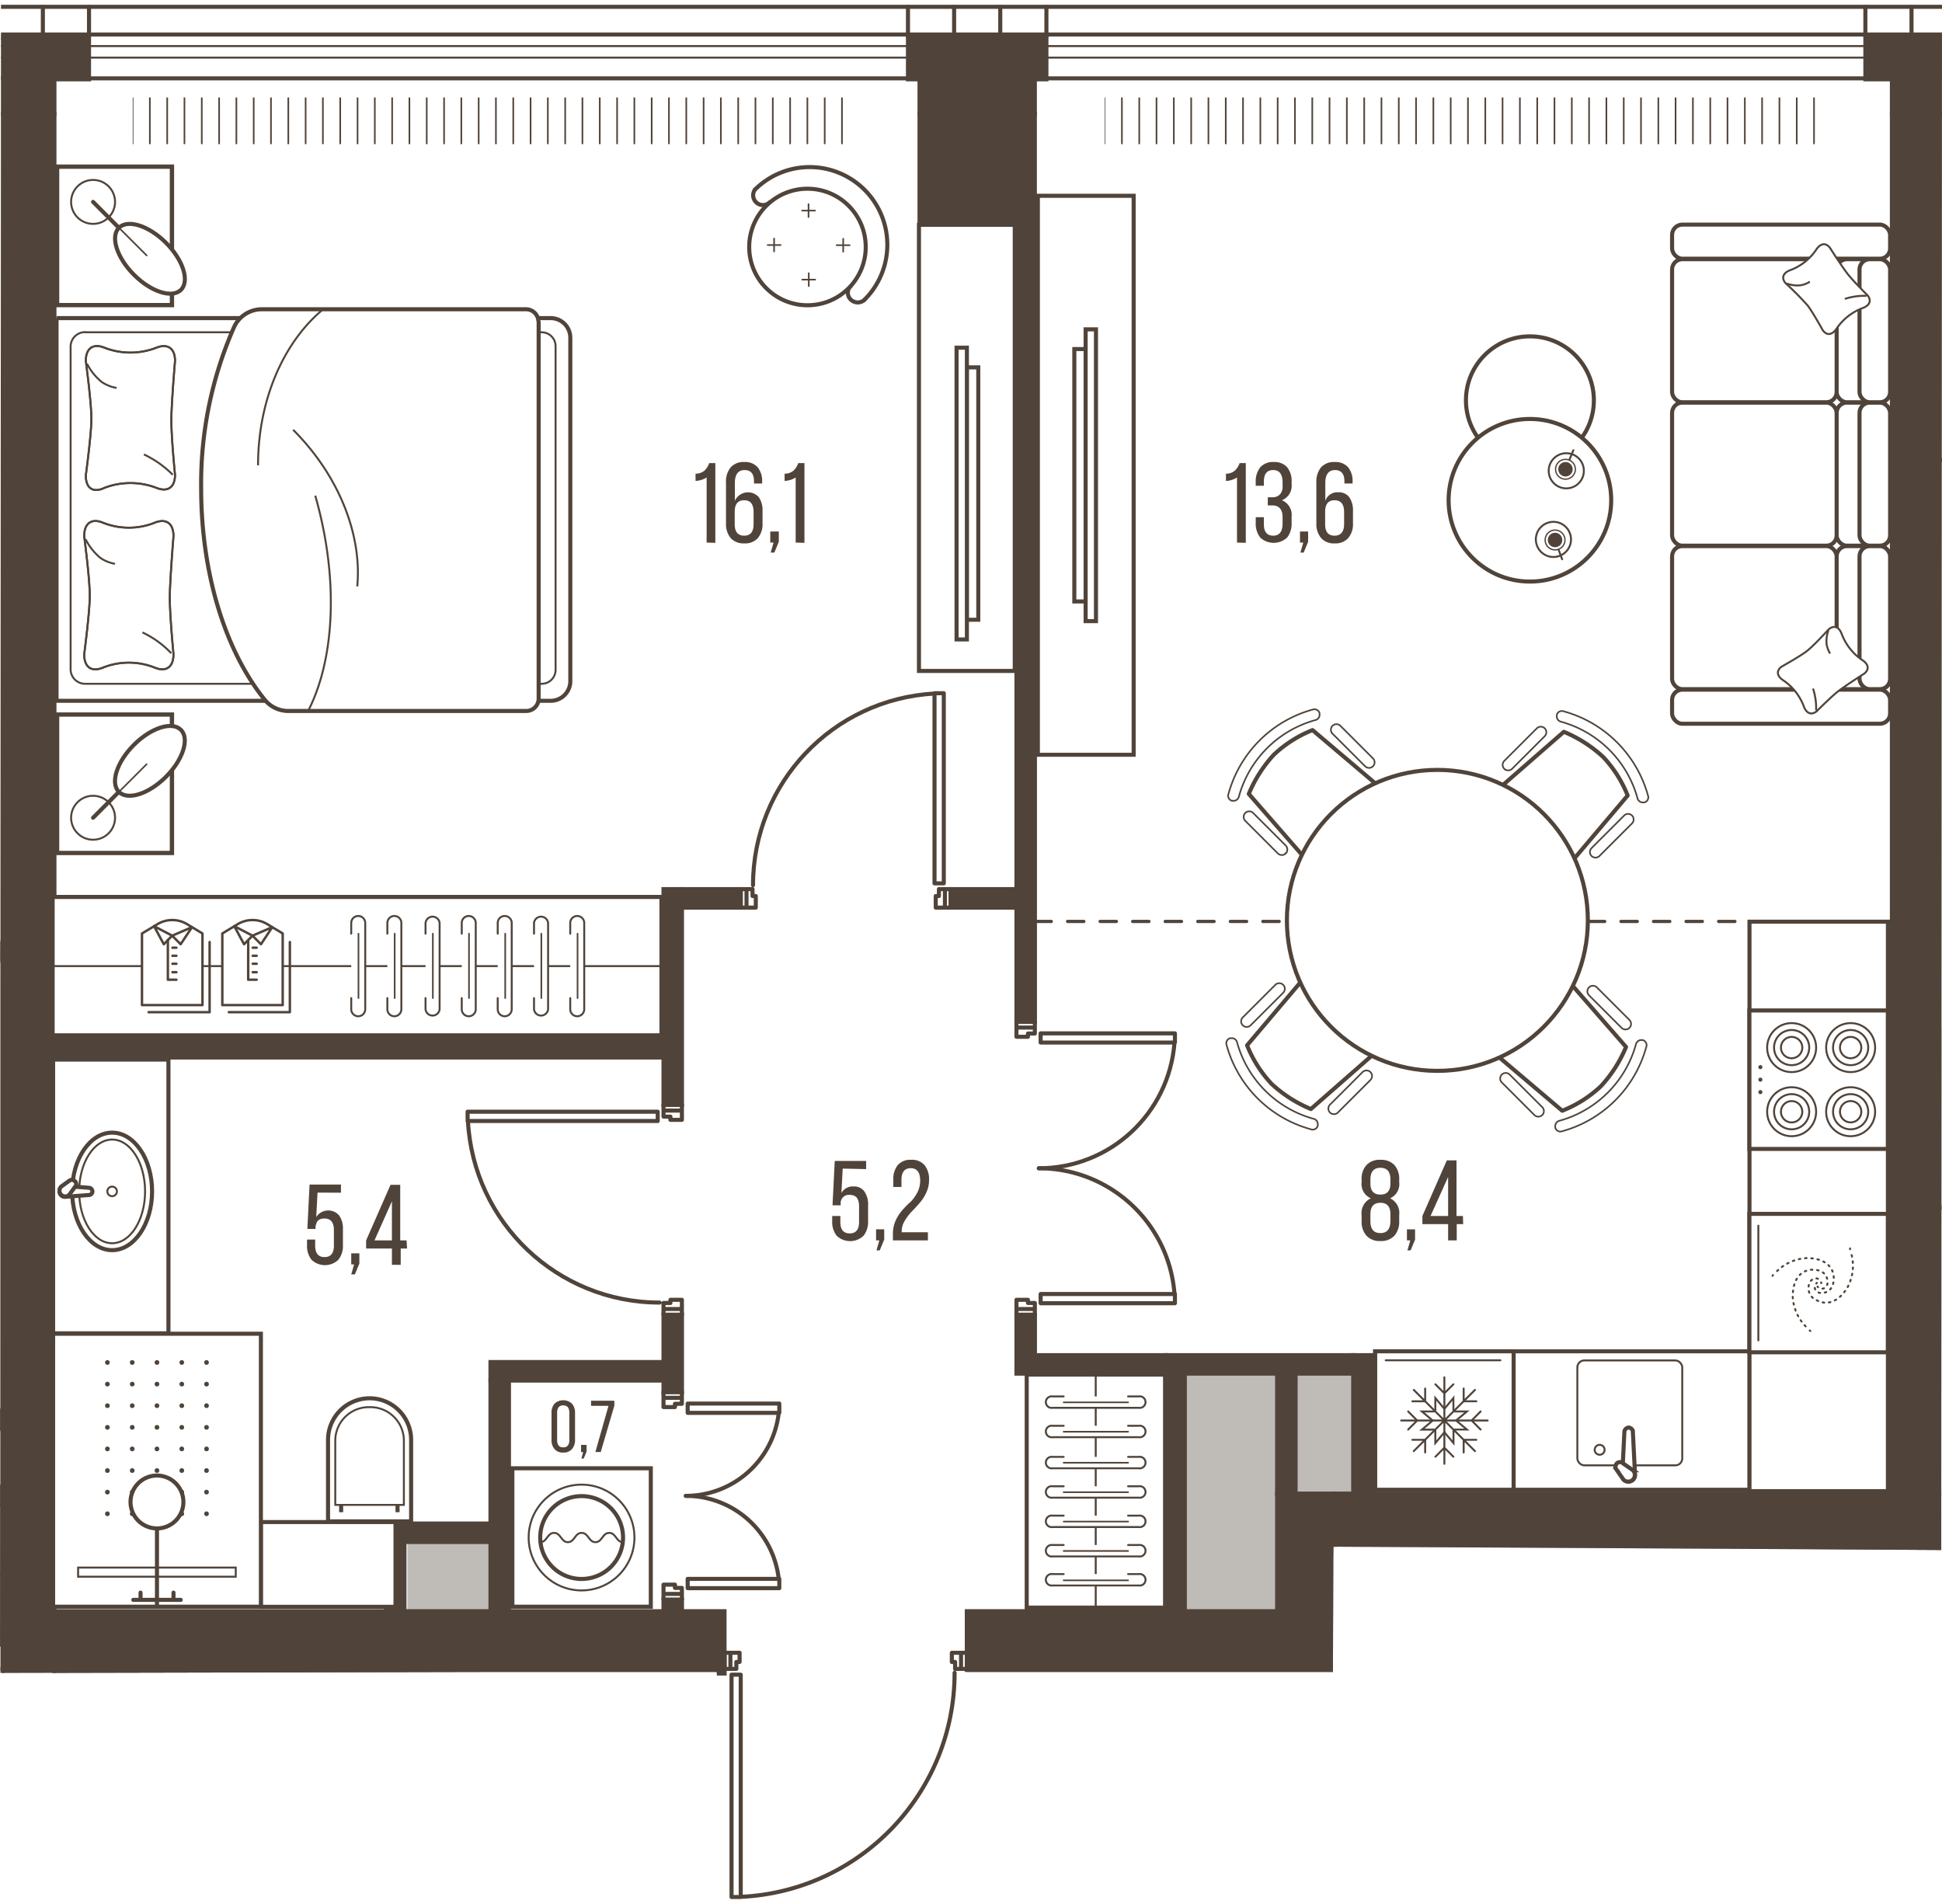 <svg version="1.1" xmlns="http://www.w3.org/2000/svg" xmlns:xlink="http://www.w3.org/1999/xlink" viewBox="236.622 0 238.623 233.964"><path d="M400.408 205.433H354.62l-.827 16.855-16.804 9.82-11.566 1.856-.726-28.531H296.47l-59.848.128.124-205.548c78.948.094 157.896.09 236.845-.01L475.245 0l-.092 190.447-74.708-.404-.037 15.39Z" fill="none" stroke-width="0"></path><path d="m395.006 205.565-155.144-.57.133-203.242h235.817l-1.79 184.984-78.84-.24-.176 19.068Z" fill="none" stroke-width="0"></path><clipPath id="a"><path d="M400.408 205.433H354.62l-.827 16.855-16.804 9.82-11.566 1.856-.726-28.531H296.47l-59.848.128.124-205.548c78.948.094 157.896.09 236.845-.01L475.245 0l-.092 190.447-74.708-.404-.037 15.39Z" fill="none" stroke-width="0"></path></clipPath><g clip-path="url(#a)"><defs><clipPath></clipPath><clipPath></clipPath><clipPath></clipPath><clipPath></clipPath><clipPath></clipPath><clipPath></clipPath><clipPath></clipPath><clipPath></clipPath><clipPath></clipPath><clipPath></clipPath><clipPath></clipPath><clipPath></clipPath><clipPath></clipPath><clipPath></clipPath><clipPath></clipPath><clipPath></clipPath><clipPath></clipPath><clipPath></clipPath><clipPath></clipPath><clipPath></clipPath><clipPath id="c"><path fill="none" stroke-width="0" d="M372.369 11.978h87.26v6.08h-87.26z"></path></clipPath><clipPath id="d"><path fill="none" stroke-width="0" d="M252.929 11.978h87.26v6.08h-87.26z"></path></clipPath><clipPath></clipPath><clipPath></clipPath><clipPath></clipPath><clipPath></clipPath><clipPath></clipPath><clipPath></clipPath><clipPath></clipPath><clipPath></clipPath><clipPath></clipPath><clipPath></clipPath><clipPath></clipPath><clipPath></clipPath><clipPath></clipPath><clipPath></clipPath><clipPath id="e"><path fill="none" stroke-width="0" d="M248.799 166.488h14.23v20.44h-14.23z"></path></clipPath><clipPath></clipPath><pattern id="b" x="0" y="0" width="68.03" height="42.52" patternTransform="rotate(-180 -14936.65 -8479.35)" patternUnits="userSpaceOnUse"></pattern></defs><path d="M821.019 821.248V9.698H9.459v811.55h811.56Zm-590.49-568.57h12.37v-46.68h304.88v40.68h4.82v18.42h31.48v319.47h-353.55v-331.89Z" fill="url(#b)" stroke-width="0" data-name="floor parquet"></path><path fill="none" stroke="#51443a" stroke-dasharray="0 0 0 0 0 0 2 2" stroke-linecap="round" stroke-miterlimit="10" stroke-width=".4" d="M469.799 113.218h-105.87"></path><path fill="#fff" stroke-width="0" d="M472.919 9.558h117.64v10.92h-117.64z"></path><path fill="#fff" stroke-width="0" d="M357.259 9.568h117.64v10.92h-117.64z"></path><g fill="none" stroke="#50443a" stroke-miterlimit="10" stroke-width=".2" clip-path="url(#c)"><path d="M459.519 11.978v5.73m-2.12-5.73v5.73m-2.13-5.73v5.73m-2.13-5.73v5.73m-2.12-5.73v5.73m-2.13-5.73v5.73m-2.12-5.73v5.73m-2.13-5.73v5.73m-2.13-5.73v5.73m-2.12-5.73v5.73m-2.13-5.73v5.73m-2.12-5.73v5.73m-2.13-5.73v5.73m-2.13-5.73v5.73m-2.12-5.73v5.73m-2.13-5.73v5.73m-2.12-5.73v5.73m-2.13-5.73v5.73m-2.13-5.73v5.73m-2.12-5.73v5.73m-2.13-5.73v5.73m-2.12-5.73v5.73m-2.13-5.73v5.73m-2.13-5.73v5.73m-2.12-5.73v5.73m-2.13-5.73v5.73m-2.12-5.73v5.73m-2.13-5.73v5.73m-2.13-5.73v5.73m-2.12-5.73v5.73m-2.13-5.73v5.73m-2.12-5.73v5.73m-2.13-5.73v5.73m-2.13-5.73v5.73m-2.12-5.73v5.73m-2.13-5.73v5.73m-2.12-5.73v5.73m-2.13-5.73v5.73m-2.13-5.73v5.73m-2.12-5.73v5.73m-2.13-5.73v5.73m-2.13-5.73v5.73"></path></g><path fill="#fff" stroke-width="0" d="M237.819 9.558h117.64v10.92h-117.64z"></path><g fill="none" stroke="#50443a" stroke-miterlimit="10" stroke-width=".2" clip-path="url(#d)"><path d="M340.079 11.978v5.73m-2.12-5.73v5.73m-2.13-5.73v5.73m-2.12-5.73v5.73m-2.13-5.73v5.73m-2.13-5.73v5.73m-2.12-5.73v5.73m-2.13-5.73v5.73m-2.12-5.73v5.73m-2.13-5.73v5.73m-2.13-5.73v5.73m-2.12-5.73v5.73m-2.13-5.73v5.73m-2.12-5.73v5.73m-2.13-5.73v5.73m-2.13-5.73v5.73m-2.12-5.73v5.73m-2.13-5.73v5.73m-2.12-5.73v5.73m-2.13-5.73v5.73m-2.13-5.73v5.73m-2.12-5.73v5.73m-2.13-5.73v5.73m-2.12-5.73v5.73m-2.13-5.73v5.73m-2.13-5.73v5.73m-2.12-5.73v5.73m-2.13-5.73v5.73m-2.12-5.73v5.73m-2.13-5.73v5.73m-2.13-5.73v5.73m-2.12-5.73v5.73m-2.13-5.73v5.73m-2.13-5.73v5.73m-2.12-5.73v5.73m-2.13-5.73v5.73m-2.12-5.73v5.73m-2.13-5.73v5.73m-2.13-5.73v5.73m-2.12-5.73v5.73m-2.13-5.73v5.73m-2.12-5.73v5.73"></path></g><path fill="#fff" stroke-width="0" d="M123.589 9.558h117.64v10.92h-117.64z"></path><g fill="#bfbbb7" stroke-width="0"><path d="M398.429 185.638h155.28v17.52h-155.28zm75.83-59.3h13.69v44.85h-13.69z"></path><path d="M381.039 167.868h23v30.77h-23zm-94.36 20.83h11.34v12.26h-11.34zm-62.86-72.16h13.47v66.74h-13.47z"></path></g><path fill="none" stroke="#50443a" stroke-linecap="round" stroke-linejoin="round" stroke-width=".5" d="M327.639 206.048v27.04m-1.13-27.04v-.28m1.13 27.32h-1.13m0-27.32h1.13m0 0v.28m-1.13 27.04v-27.04m0-.28v27.32m0 0h1.13m0 0v-27.32m0 0h-1.13m-.14-2.69v1.98m0 0h.73m0 0v-.85m0 0h.4m0 0v-1.13m0 0h-1.13m0 1.98v-1.98m0 0h-.71m0 0v1.98m0 0h.71m28.34-1.98h-1.13m0 0v1.13m0 0h.4m0 0v.85m0 0h.73m0 0v-1.98m0 1.98h.71m0 0v-1.98m0 0h-.71m0 0v1.98m-112.82 6.52v1.13m0 0h1.14m0 0v-.39m0 0h.85m0 0v-.74m0 0h-1.99m1.99 0v-.71m0 0h-1.99m0 0v.71m0 0h1.99m107.57-103.32v-23.08m1.14 23.08v.28m-1.14-23.36h1.14m0 23.36h-1.14m0 0v-.28m1.14-23.08v23.08m0 .28v-23.36m0 0h-1.14m0 0v23.36m0 0h1.14m.14 2.98v-2.27m0 0h-.74m0 0v.85m0 0h-.39m0 0v1.42m0 0h1.13m0-2.27v2.27m0 0h.71m0 0v-2.27m0 0h-.71m-24.38 2.27h1.14m0 0v-1.42m0 0h-.4m0 0v-.85m0 0h-.74m0 0v2.27m0-2.27h-.71m0 0v2.27m0 0h.71m0 0v-2.27m-11.2 28.49h-23.07m23.07-1.14h.29m-23.36 1.14v-1.14m23.36 0v1.14m0 0h-.29m-23.07-1.14h23.07m.29 0h-23.36m0 0v1.14m0 0h23.36m0 0v-1.14m2.97-.14h-2.26m0 0v.74m0 0h.85m0 0v.4m0 0h1.41m0 0v-1.14m-2.26 0h2.26m0 0v-.71m0 0h-2.26m0 0v.71m2.26 24.38v-1.13m0 0h-1.41m0 0v.39m0 0h-.85m0 0v.74m0 0h2.26m-2.26 0v.71m0 0h2.26m0 0v-.71m0 0h-2.26m46.63-32.74h16.21m-16.21-1.13h-.29m16.5 1.13v-1.13m-16.5 0v1.13m0 0h.29m16.21-1.13h-16.21m-.29 0v1.13m0 0h16.5m0 0v-1.13m0 0h-16.5m.29 32.03h16.21m-16.21 1.13h-.29m16.5-1.13v1.13m-16.5 0v-1.13m0 0h.29m16.21 1.13h-16.21m-.29 0h16.5m0 0v-1.13m0 0h-16.5m0 0v1.13m-2.97.71h2.26m0 0v-.74m0 0h-.85m0 0v-.39m0 0h-1.41m0 0v1.13m2.26 0h-2.26m0 0v.71m0 0h2.26m0 0v-.71m-2.26-34.58v1.13m0 0h1.41m0 0v-.4m0 0h.85m0 0v-.73m0 0h-2.26m2.26 0v-.71m0 0h-2.26m0 0v.71m0 0h2.26m-42.37 47.34h10.97m-10.97-1.14h-.29m11.26 1.14v-1.14m-11.26 0v1.14m0 0h.29m10.97-1.14h-10.97m-.29 0v1.14m0 0h11.26m0 0v-1.14m0 0h-11.26m.29 21.54h10.97m-10.97 1.14h-.29m11.26-1.14v1.14m-11.26 0v-1.14m0 0h.29m10.97 1.14h-10.97m-.29 0h11.26m0 0v-1.14m0 0h-11.26m0 0v1.14m-2.97.71h2.26m0 0v-.74m0 0h-.85m0 0v-.4m0 0h-1.41m0 0v1.14m2.26 0h-2.26m0 0v.71m0 0h2.26m0 0v-.71m-2.26-24.1v1.14m0 0h1.41m0 0v-.4m0 0h.85m0 0v-.74m0 0h-2.26m2.26 0v-.71m0 0h-2.26m0 0v.71m0 0h2.26m7.23 61.32c14.707-.683 26.28-12.806 26.28-27.53m-82.03 33.11c-.71-14.689-12.824-26.235-27.53-26.24m107.1-127.19c-12.513.675-22.312 11.02-22.31 23.55m-35.03 28.97c.675 12.513 11.019 22.313 23.55 22.31m46.6-16.5c8.743.004 16.01-6.732 16.67-15.45"></path><path d="M380.939 158.998c-.66-8.718-7.927-15.454-16.67-15.45m-43.37 40.25a11.48 11.48 0 0 0 11.41-10.21" fill="none" stroke="#50443a" stroke-linecap="round" stroke-linejoin="round" stroke-width=".5"></path><path d="M332.309 194.008a11.48 11.48 0 0 0-11.41-10.21" fill="none" stroke="#50443a" stroke-linecap="round" stroke-linejoin="round" stroke-width=".5"></path><g fill="none" stroke="#50443a" stroke-linecap="square" stroke-linejoin="round"><path stroke-width=".5" d="M9.739 9.628h811.56v811.56H9.739z"></path><path stroke-width=".25" d="M7.189 7.078h816.66v816.66H7.189z"></path><path stroke-width=".25" d="M5.769 5.658h819.5v819.5H5.769z"></path><path stroke-width=".5" d="M4.349 4.238h822.33v822.33H4.349z"></path><path stroke-width=".5" d="M.949.838h829.13v829.13H.949z"></path></g><path fill="none" stroke="#50443a" stroke-linecap="round" stroke-linejoin="round" stroke-width=".5" d="M348.189.838v3.69m5.67 0V.838m-111.97 0v3.69m5.67 0V.838m218.27 0v3.69m5.67 0V.838m-111.97 0v3.69m5.67 0V.838"></path><path fill="#50443a" fill-rule="evenodd" stroke="#50443a" stroke-miterlimit="10" stroke-width=".5" d="M239.059 4.648h-8.5v5.1h6.37v4.25h2.13v-9.35zm117.64 0h-8.51v5.1h1.42v4.25h7.09v-9.35zm-113.39 5.1h4.25v-5.1h-8.5v9.35h4.25v-4.25zm231.02-5.1h-8.5v5.1h3.26v4.25h5.24v-9.35zm-109.13 0h-8.5v9.35h7.08v-4.25h1.42v-5.1zm110.98 5.1h6.66v-5.1h-8.51v9.35h1.85v-4.25z"></path><path fill="#50443a" stroke="#50443a" stroke-miterlimit="10" stroke-width=".5" d="M349.609 13.998h14.17v13.2h-14.17zm51.02 169.52h154.49v7.09h-154.49zm-163.7 14.45h88.72v7.09h-88.72zm118.49 0h38.13v7.09h-38.13zm113.67-183.97h7.09v42.52h-7.09zm0 134.37h7.09v35.15h-7.09z"></path><path fill="#50443a" stroke="#50443a" stroke-miterlimit="10" stroke-width=".5" d="M393.549 183.518h7.09v21.54h-7.09zm-156.62-36.57h6.38v51.02h-6.38zm0-132.95h6.38v42.52h-6.38zm0 42.52h6.38v90.43h-6.38zm232.16 0h7.09v91.84h-7.09z"></path><path fill="#50443a" stroke="#50443a" stroke-miterlimit="10" stroke-width=".5" d="M400.629 202.228h147.4v2.83h-147.4zm-163.7 2.83h6.38v5.81h-6.38zm-13.6-89.29h13.61v2.27h-13.61zm2.27 66.9h11.34v2.27h-11.34zm0-9.36h11.34v2.27h-11.34zm71.29 16.16h2.27v8.5h-2.27zm-12.84-2.27h2.27v10.77h-2.27z"></path><path fill="#50443a" stroke="#50443a" stroke-miterlimit="10" stroke-width=".5" d="M286.319 187.198h12.84v2.27h-12.84zm93.62-20.69h22.96v2.27h-22.96z"></path><path fill="#50443a" stroke="#50443a" stroke-miterlimit="10" stroke-width=".5" d="M393.549 168.778h2.27v14.74h-2.27zm-13.61 0h2.27v29.2h-2.27zm22.96-2.27h2.27v17.01h-2.27zm-160.3-38.84h75.54v2.27h-75.54zm75.55-18.42h2.27v26.5h-2.27zm0 52.3h2.27v9.5h-2.27zm0 35.01h2.27v1.42h-2.27zm-21.26-29.2h21.26v2.27h-21.26z"></path><path fill="#50443a" stroke="#50443a" stroke-miterlimit="10" stroke-width=".5" d="M320.409 109.248h7.23v2.27h-7.23zm33.03 0h8.08v2.27h-8.08zm8.08-82.04h2.27v98.34h-2.27zm0 134.34h2.27v7.23h-2.27z"></path><path fill="#50443a" stroke="#50443a" stroke-miterlimit="10" stroke-width=".5" d="M363.779 166.508h16.16v2.27h-16.16zm-66.89 3.12h2.27v17.57h-2.27zm-53.58 35.43h82.35v.57h-82.35zm112.11 0h192.61v.57h-192.61zm-112.11.57h.57v5.24h-.57z"></path><path fill="#fff" stroke="#50443a" stroke-miterlimit="10" stroke-width=".5" d="M299.579 180.408h17.01v17.01h-17.01z"></path><circle cx="308.079" cy="188.918" r="6.5" fill="none" stroke="#50443a" stroke-linecap="round" stroke-miterlimit="10" stroke-width=".24"></circle><path d="M308.089 183.828a5.09 5.09 0 1 1-5.09 5.09h0a5.09 5.09 0 0 1 5.09-5.09Z" fill="none" stroke="#50443a" stroke-linecap="round" stroke-miterlimit="10" stroke-width=".5"></path><path d="M313.169 189.488c-.84 0-.84-1.14-1.69-1.14s-.85 1.14-1.69 1.14-.85-1.14-1.7-1.14-.85 1.14-1.69 1.14-.85-1.14-1.7-1.14-.85 1.14-1.7 1.14" fill="none" stroke="#50443a" stroke-linecap="round" stroke-miterlimit="10" stroke-width=".24"></path><path fill="#fff" stroke="#50443a" stroke-miterlimit="10" stroke-width=".5" d="M243.149 130.188h14.17v33.64h-14.17zm25.52 56.83h16.55v10.41h-16.55z"></path><ellipse cx="250.399" cy="146.388" rx="4.91" ry="7.22" fill="#fff" stroke="#50443a" stroke-miterlimit="10" stroke-width=".5"></ellipse><ellipse cx="250.399" cy="146.388" rx="4.05" ry="6.37" fill="none" stroke="#50443a" stroke-miterlimit="10" stroke-width=".24"></ellipse><circle cx="250.399" cy="146.388" r=".59" fill="none" stroke="#50443a" stroke-miterlimit="10" stroke-width=".24"></circle><path d="m247.599 146.828-3 .23a.67.67 0 0 1 0-1.34l3 .23a.46.46 0 0 1 .38.44.44.44 0 0 1-.38.44Z" fill="#fff" fill-rule="evenodd" stroke="#50443a" stroke-miterlimit="10" stroke-width=".5"></path><path d="m245.859 145.798-.72 1a.7.7 0 0 1-1 0 .71.71 0 0 1 0-1l1-.72a.48.48 0 0 1 .61 0 .46.46 0 0 1 .11.72Z" fill="#fff" fill-rule="evenodd" stroke="#50443a" stroke-miterlimit="10" stroke-width=".5"></path><path fill="#fff" stroke="#50443a" stroke-miterlimit="10" stroke-width=".5" d="M243.149 163.878h25.53v33.54h-25.53z"></path><g fill="#50443a" stroke-width="0" clip-path="url(#e)"><circle cx="261.999" cy="167.408" r=".29"></circle><circle cx="258.959" cy="167.408" r=".29"></circle><circle cx="255.909" cy="167.408" r=".29"></circle><circle cx="252.869" cy="167.408" r=".29"></circle><circle cx="249.819" cy="167.408" r=".29"></circle><circle cx="261.999" cy="170.068" r=".29"></circle><circle cx="258.959" cy="170.068" r=".29"></circle><circle cx="255.909" cy="170.068" r=".29"></circle><circle cx="252.869" cy="170.068" r=".29"></circle><circle cx="249.819" cy="170.068" r=".29"></circle><circle cx="261.999" cy="172.718" r=".29"></circle><circle cx="258.959" cy="172.718" r=".29"></circle><circle cx="255.909" cy="172.718" r=".29"></circle><circle cx="252.869" cy="172.718" r=".29"></circle><circle cx="249.819" cy="172.718" r=".29"></circle><circle cx="261.999" cy="175.378" r=".29"></circle><circle cx="258.959" cy="175.378" r=".29"></circle><circle cx="255.909" cy="175.378" r=".29"></circle><circle cx="252.869" cy="175.378" r=".29"></circle><circle cx="249.819" cy="175.378" r=".29"></circle><circle cx="261.999" cy="178.028" r=".29"></circle><circle cx="258.959" cy="178.028" r=".29"></circle><circle cx="255.909" cy="178.028" r=".29"></circle><circle cx="252.869" cy="178.028" r=".29"></circle><circle cx="249.819" cy="178.028" r=".29"></circle><circle cx="261.999" cy="180.688" r=".29"></circle><circle cx="258.959" cy="180.688" r=".29"></circle><circle cx="255.909" cy="180.688" r=".29"></circle><circle cx="252.869" cy="180.688" r=".29"></circle><circle cx="249.819" cy="180.688" r=".29"></circle><circle cx="261.999" cy="183.338" r=".29"></circle><circle cx="258.959" cy="183.338" r=".29"></circle><circle cx="255.909" cy="183.338" r=".29"></circle><circle cx="252.869" cy="183.338" r=".29"></circle><circle cx="249.819" cy="183.338" r=".29"></circle><circle cx="261.999" cy="185.998" r=".29"></circle><circle cx="258.959" cy="185.998" r=".29"></circle><circle cx="255.909" cy="185.998" r=".29"></circle><circle cx="252.869" cy="185.998" r=".29"></circle><circle cx="249.819" cy="185.998" r=".29"></circle></g><path fill="#fff" stroke="#50443a" stroke-miterlimit="10" stroke-width=".24" d="M246.219 192.608h19.37v1.12h-19.37z"></path><path fill="none" stroke="#50443a" stroke-miterlimit="10" stroke-width=".5" d="M255.909 197.428v-9.62"></path><path fill="none" stroke="#50443a" stroke-linecap="round" stroke-miterlimit="10" stroke-width=".5" d="M258.829 196.578h-5.83m4.94 0v-.89m-4.05.89v-.89"></path><circle cx="255.909" cy="184.548" r="3.25" transform="rotate(-71.565 255.909 184.548)" fill="#fff" stroke="#50443a" stroke-miterlimit="10" stroke-width=".5"></circle><path d="M276.929 186.928v-10a5.11 5.11 0 1 1 10.21 0v10h-10.21Z" fill="#fff" stroke-width="0"></path><path d="M282.039 172.058a4.86 4.86 0 0 1 4.85 4.86v9.76h-9.71v-9.76a4.87 4.87 0 0 1 4.86-4.86m0-.5a5.36 5.36 0 0 0-5.36 5.36v10.26h10.71v-10.26a5.36 5.36 0 0 0-5.35-5.36Z" fill="#50443a" stroke-width="0"></path><path d="M282.039 173.018a4 4 0 0 1 4.09 3.909v7.861h-8.19v-7.85a4 4 0 0 1 4.1-3.92m0-.24a4.25 4.25 0 0 0-4.34 4.158v8.092h8.67v-8.09a4.25 4.25 0 0 0-4.33-4.16Z" fill="#50443a" stroke-width="0"></path><path fill="none" stroke="#50443a" stroke-miterlimit="10" stroke-width=".5" d="M285.469 184.788v1.02m-6.93-1.02v1.02"></path><path fill="#fff" stroke="#50443a" stroke-miterlimit="10" stroke-width=".5" d="M451.589 113.248h17.01v69.97h-17.01zm-45.99 52.79h45.98v17.01h-45.98z"></path><path fill="#fff" stroke="#50443a" stroke-miterlimit="10" stroke-width=".5" d="M451.579 124.158h17.01v17.01h-17.01z"></path><circle cx="464.019" cy="128.718" r="3.01" fill="none" stroke="#50443a" stroke-linecap="round" stroke-miterlimit="10" stroke-width=".24"></circle><path d="M461.859 128.718a2.16 2.16 0 1 1 2.16 2.16h0a2.16 2.16 0 0 1-2.16-2.16Z" fill="none" stroke="#50443a" stroke-linecap="round" stroke-miterlimit="10" stroke-width=".24"></path><path d="M462.709 128.718a1.31 1.31 0 1 1 1.31 1.31h0a1.31 1.31 0 0 1-1.31-1.31Z" fill="none" stroke="#50443a" stroke-linecap="round" stroke-miterlimit="10" stroke-width=".24"></path><circle cx="464.019" cy="136.598" r="3.01" fill="none" stroke="#50443a" stroke-linecap="round" stroke-miterlimit="10" stroke-width=".24"></circle><path d="M461.859 136.598a2.16 2.16 0 1 1 2.16 2.16h0a2.16 2.16 0 0 1-2.16-2.16Z" fill="none" stroke="#50443a" stroke-linecap="round" stroke-miterlimit="10" stroke-width=".24"></path><path d="M462.709 136.598a1.31 1.31 0 1 1 1.31 1.31h0a1.31 1.31 0 0 1-1.31-1.31Z" fill="none" stroke="#50443a" stroke-linecap="round" stroke-miterlimit="10" stroke-width=".24"></path><circle cx="456.769" cy="128.718" r="3.01" fill="none" stroke="#50443a" stroke-linecap="round" stroke-miterlimit="10" stroke-width=".24"></circle><path d="M454.609 128.718a2.16 2.16 0 1 1 2.16 2.16h0a2.16 2.16 0 0 1-2.16-2.16Z" fill="none" stroke="#50443a" stroke-linecap="round" stroke-miterlimit="10" stroke-width=".24"></path><path d="M455.459 128.718a1.31 1.31 0 1 1 1.31 1.31h0a1.31 1.31 0 0 1-1.31-1.31Z" fill="none" stroke="#50443a" stroke-linecap="round" stroke-miterlimit="10" stroke-width=".24"></path><circle cx="456.769" cy="136.598" r="3.01" fill="none" stroke="#50443a" stroke-linecap="round" stroke-miterlimit="10" stroke-width=".24"></circle><path d="M454.609 136.598a2.16 2.16 0 1 1 2.16 2.16h0a2.16 2.16 0 0 1-2.16-2.16Z" fill="none" stroke="#50443a" stroke-linecap="round" stroke-miterlimit="10" stroke-width=".24"></path><path d="M455.459 136.598a1.31 1.31 0 1 1 0 .01v-.01Z" fill="none" stroke="#50443a" stroke-linecap="round" stroke-miterlimit="10" stroke-width=".24"></path><circle cx="452.929" cy="131.118" r=".25" fill="#50443a" stroke-width="0"></circle><circle cx="452.929" cy="132.658" r=".25" fill="#50443a" stroke-width="0"></circle><circle cx="452.929" cy="134.188" r=".25" fill="#50443a" stroke-width="0"></circle><path fill="#fff" stroke="#50443a" stroke-miterlimit="10" stroke-width=".5" d="M405.599 166.038h17.01v17.01h-17.01z"></path><path fill="none" stroke="#50443a" stroke-linecap="round" stroke-miterlimit="10" stroke-width=".24" d="M415.219 175.818v1.49l-1.12-1.33"></path><path fill="none" stroke="#50443a" stroke-linecap="round" stroke-miterlimit="10" stroke-width=".24" d="M412.989 175.818v1.49l1.12-1.33m-1.28-.32h-1.49l1.33-1.12"></path><path fill="none" stroke="#50443a" stroke-linecap="round" stroke-miterlimit="10" stroke-width=".24" d="M412.829 173.428h-1.49l1.33 1.12m.32-1.29v-1.48l1.11 1.33m1.11.15v-1.48l-1.11 1.33m1.28.32h1.49l-1.33 1.11"></path><path fill="none" stroke="#50443a" stroke-linecap="round" stroke-miterlimit="10" stroke-width=".24" d="M415.379 175.648h1.49l-1.33-1.11m-1.44 0v5.32m0-1.98 1.11 1.11m-2.21 0 1.1-1.11m0-3.34-3.76 3.76m1.4-1.39v1.56m-1.57-1.56h1.57m2.36-2.37h-5.31m1.97 0-1.11 1.11m0-2.22 1.11 1.11m3.34 0-3.76-3.76m1.4 1.4h-1.57m1.57-1.57v1.57m2.36 2.36v-5.31m0 1.97-1.1-1.11m2.21 0-1.11 1.11m0 3.34 3.76-3.76m-1.39 1.4v-1.57m1.56 1.57h-1.56m-2.37 2.36h5.32m-1.97 0 1.1-1.11m0 2.22-1.1-1.11m-3.35 0 3.76 3.76m-1.39-1.39h1.56m-1.56 1.56v-1.56m4.51-9.77h-14.09"></path><path fill="#fff" stroke="#50443a" stroke-miterlimit="10" stroke-width=".5" d="M451.579 149.148h17.01v17.01h-17.01z"></path><g fill="none" stroke="#50443a" stroke-linecap="round" stroke-linejoin="round" stroke-width=".24"><path d="m459.949 158.088.07.07"></path><path d="M460.559 158.338a.6.6 0 0 0 .32-.12.87.87 0 0 0 .31-.67c0-.76-.49-1.54-1.82-1.54-1 0-2.41.61-2.47 3.23h0a5.65 5.65 0 0 0 1.87 4" stroke-dasharray="0 0 0 0 0 0 .19 .58"></path><path d="m458.989 163.478.08.06"></path></g><g fill="none" stroke="#50443a" stroke-linecap="round" stroke-linejoin="round" stroke-width=".24"><path d="M460.399 157.658a.16.16 0 0 0 0-.09"></path><path d="M459.999 157.128a.57.57 0 0 0-.34-.05.86.86 0 0 0-.61.42 1.58 1.58 0 0 0 .8 2.26c.82.47 2.39.68 3.77-1.55h0a5.61 5.61 0 0 0 .41-4.41" stroke-dasharray="0 0 0 0 0 0 .19 .58"></path><path d="M463.949 153.488a.359.359 0 0 1 0-.09"></path></g><g fill="none" stroke="#50443a" stroke-linecap="round" stroke-linejoin="round" stroke-width=".24"><path d="m459.869 157.628-.07.08"></path><path d="M459.619 158.248a.56.56 0 0 0 .12.31c.165.2.41.318.67.32.76 0 1.54-.49 1.54-1.83 0-.95-.61-2.4-3.23-2.47h0a5.63 5.63 0 0 0-4 1.87" stroke-dasharray="0 0 0 0 0 0 .19 .58"></path><path d="m454.479 156.678-.06.08"></path></g><path fill="none" stroke="#50443a" stroke-linecap="round" stroke-miterlimit="10" stroke-width=".24" d="M452.679 150.598v14.09"></path><path fill="#fff" stroke-width="0" d="M428.629 166.358h16.51v16.37h-16.51z"></path><rect x="430.439" y="167.158" width="12.89" height="12.89" rx=".85" ry=".85" fill="none" stroke="#50443a" stroke-linecap="round" stroke-miterlimit="10" stroke-width=".24"></rect><path d="m437.259 175.898.27 5.35a.79.79 0 0 1-.79.79.78.78 0 0 1-.78-.78v-.01l.26-5.35a.56.56 0 0 1 .56-.49c.12 0 .47.17.48.49Z" fill="#fff" fill-rule="evenodd" stroke="#50443a" stroke-miterlimit="10" stroke-width=".5"></path><path d="m436.039 179.798 1.23.85a.83.83 0 0 1 0 1.16.82.82 0 0 1-1.16 0l-.86-1.23a.58.58 0 0 1 0-.72.53.53 0 0 1 .79-.06Z" fill="#fff" fill-rule="evenodd" stroke="#50443a" stroke-miterlimit="10" stroke-width=".5"></path><circle cx="433.179" cy="178.138" r=".61" fill="none" stroke="#50443a" stroke-linecap="round" stroke-miterlimit="10" stroke-width=".24"></circle><path d="M243.569 39.088h60.73a2.41 2.41 0 0 1 2.4 2.41v42.2a2.41 2.41 0 0 1-2.41 2.41h-60.72v-47.02Z" fill="#fff" stroke="#50443a" stroke-miterlimit="10" stroke-width=".5"></path><path d="M247.079 40.828h56.1c.944 0 1.71.766 1.71 1.71v39.77a1.71 1.71 0 0 1-1.71 1.71h-56.1a1.78 1.78 0 0 1-1.78-1.78v-39.65c0-.983.797-1.78 1.78-1.78v.02Z" fill="#fff" stroke="#50443a" stroke-miterlimit="10" stroke-width=".24"></path><path d="M246.969 80.408c0-.07.64-4.84.68-7s-.68-7.44-.68-7.53c0-1.69 1-2.2 2.31-1.65a8.6 8.6 0 0 0 6.35 0c1.33-.55 2.31 0 2.31 1.65 0 .05-.41 5-.45 7.25s.45 7.19.45 7.25c0 1.69-1 2.2-2.31 1.65a8.6 8.6 0 0 0-6.35 0c-1.33.56-2.31.04-2.31-1.62Z" fill="#fff" stroke="#50443a" stroke-miterlimit="10" stroke-width=".24"></path><path d="M246.969 80.408c0-.07.64-4.84.68-7s-.68-7.44-.68-7.53c0-1.69 1-2.2 2.31-1.65a8.6 8.6 0 0 0 6.35 0c1.33-.55 2.31 0 2.31 1.65 0 .05-.41 5-.45 7.25s.45 7.19.45 7.25c0 1.69-1 2.2-2.31 1.65a8.6 8.6 0 0 0-6.35 0c-1.33.56-2.31.04-2.31-1.62h0Z" fill="none" stroke="#50443a" stroke-linecap="round" stroke-linejoin="round" stroke-width=".24"></path><path d="M247.169 66.318a7.24 7.24 0 0 0 1.77 2.22 4.49 4.49 0 0 0 1.72.72m6.94 10.94a11.71 11.71 0 0 0-3.39-2.45" fill="none" stroke="#50443a" stroke-linecap="round" stroke-linejoin="round" stroke-width=".24"></path><path fill="#fff" stroke="#50443a" stroke-miterlimit="10" stroke-width=".53" d="M243.639 20.478h14.11v17.01h-14.11z"></path><circle cx="248.059" cy="24.808" r="2.7" fill="#fff" stroke="#50443a" stroke-miterlimit="10" stroke-width=".24"></circle><ellipse cx="255.049" cy="31.797" rx="2.78" ry="5.39" transform="rotate(-45 255.05 31.797)" fill="#fff" stroke="#50443a" stroke-miterlimit="10" stroke-width=".5"></ellipse><path fill="none" stroke="#50443a" stroke-linecap="round" stroke-miterlimit="10" stroke-width=".5" d="m251.229 27.988-3.17-3.18"></path><path fill="none" stroke="#50443a" stroke-linecap="round" stroke-miterlimit="10" stroke-width=".2" d="m254.639 31.388-3.18-3.18"></path><path fill="#fff" stroke="#50443a" stroke-miterlimit="10" stroke-width=".53" d="M243.639 87.798h14.11v17.01h-14.11z"></path><circle cx="248.059" cy="100.478" r="2.7" fill="#fff" stroke="#50443a" stroke-miterlimit="10" stroke-width=".24"></circle><ellipse cx="255.041" cy="93.488" rx="5.39" ry="2.78" transform="rotate(-45 255.04 93.488)" fill="#fff" stroke="#50443a" stroke-miterlimit="10" stroke-width=".5"></ellipse><path fill="none" stroke="#50443a" stroke-linecap="round" stroke-miterlimit="10" stroke-width=".5" d="m251.229 97.298-3.17 3.18"></path><path fill="none" stroke="#50443a" stroke-linecap="round" stroke-miterlimit="10" stroke-width=".2" d="m254.639 93.898-3.18 3.18"></path><path d="M302.779 39.498a1.53 1.53 0 0 0-1.57-1.5h-32.34a3.77 3.77 0 0 0-3.45 2.11 47.62 47.62 0 0 0-4.08 19.88c0 10.76 3.12 20.26 7.9 26.1a3.75 3.75 0 0 0 2.91 1.27h29.09a1.53 1.53 0 0 0 1.57-1.489v-46.37" fill="#fff" stroke="#50443a" stroke-miterlimit="10" stroke-width=".5"></path><path d="M276.329 37.998c-4.82 4-8 11.07-8 19.18m12.19 14.87c.59-6.22-2.15-13.51-7.88-19.24m1.91 34.42c3.19-6.33 3.73-16.13.81-26.33m-28.19-2.49c0-.06.64-4.7.68-6.76s-.69-7.23-.68-7.31c0-1.65 1-2.15 2.3-1.61a8.83 8.83 0 0 0 6.36 0c1.32-.54 2.3 0 2.3 1.61 0 0-.41 4.81-.45 7s.45 7 .45 7c0 1.64-1 2.14-2.3 1.6a8.94 8.94 0 0 0-6.36 0c-1.33.64-2.31.14-2.3-1.53Z" fill="#fff" stroke="#50443a" stroke-miterlimit="10" stroke-width=".24"></path><path d="M247.169 58.408c0-.06.64-4.7.68-6.76s-.69-7.23-.68-7.31c0-1.65 1-2.15 2.3-1.61a8.83 8.83 0 0 0 6.36 0c1.32-.54 2.3 0 2.3 1.61 0 0-.41 4.81-.45 7s.45 7 .45 7c0 1.64-1 2.14-2.3 1.6a8.94 8.94 0 0 0-6.36 0c-1.33.64-2.31.14-2.3-1.53h0Z" fill="none" stroke="#50443a" stroke-linecap="round" stroke-linejoin="round" stroke-width=".24"></path><path d="M247.359 44.778a6.92 6.92 0 0 0 1.78 2.17 4.64 4.64 0 0 0 1.72.7m6.92 10.62a12.37 12.37 0 0 0-3.39-2.39" fill="none" stroke="#50443a" stroke-linecap="round" stroke-linejoin="round" stroke-width=".24"></path><path d="M342.829 36.848a9.542 9.542 0 0 0 .055-13.495 9.542 9.542 0 0 0-13.495-.055h0" fill="#fff" stroke="#50443a" stroke-linecap="round" stroke-linejoin="round" stroke-width=".5"></path><path d="M341.179 35.108a1.17 1.17 0 0 0 .22 1.88 1.2 1.2 0 0 0 1.43-.14m-13.44-13.55a1.2 1.2 0 0 0 1.8 1.57" fill="#fff" stroke="#50443a" stroke-linecap="round" stroke-linejoin="round" stroke-width=".5"></path><circle cx="335.839" cy="30.348" r="7.16" fill="#fff" stroke="#50443a" stroke-linecap="round" stroke-linejoin="round" stroke-width=".5"></circle><path fill="none" stroke="#50443a" stroke-linecap="round" stroke-linejoin="round" stroke-width=".2" d="M336.769 25.878h-1.59m.79-.8v1.59m5.05 3.46h-1.59m.8-.79v1.59m-7.69-.82h-1.59m.79-.8v1.59m5.05 3.46h-1.59m.8-.79v1.59"></path><path d="M236.689 202.068h-63.91v-17h63.93v17h-.02Z" fill="#fff" fill-rule="evenodd" stroke="#50443a" stroke-miterlimit="10" stroke-width=".5"></path><path d="M172.779 193.568h63.93" fill="none" stroke="#50443a" stroke-linecap="round" stroke-miterlimit="10" stroke-width=".24"></path><path d="M438.899 128.668a14.78 14.78 0 0 1-10.33 10.33.65.65 0 0 1-.84-.42v-.11a.68.68 0 0 1 .51-.76 13.46 13.46 0 0 0 9.4-9.4.67.67 0 0 1 .76-.51h.11a.66.66 0 0 1 .39.87Z" fill="#fff" stroke-width="0"></path><path d="M438.899 128.668a14.78 14.78 0 0 1-10.33 10.33.65.65 0 0 1-.84-.42v-.11a.68.68 0 0 1 .51-.76 13.46 13.46 0 0 0 9.4-9.4.67.67 0 0 1 .76-.51h.11a.66.66 0 0 1 .39.87Z" fill="none" stroke="#50443a" stroke-miterlimit="10" stroke-width=".2"></path><path d="M436.419 128.638a16.18 16.18 0 0 1-3.1 4.84 14.93 14.93 0 0 1-4.74 3l-8.16-6.92a1.74 1.74 0 0 1-.09-2.26 36.261 36.261 0 0 1 3.05-3.75 37.212 37.212 0 0 1 3.74-3.05 1.75 1.75 0 0 1 2.27.09l7.03 8.05Z" fill="#fff" stroke="#50443a" stroke-linecap="round" stroke-linejoin="round" stroke-width=".5"></path><path d="M421.156 132.034a.688.688 0 0 1 .972.004l3.995 3.995c.27.27.272.705.004.972a.688.688 0 0 1-.972-.003l-3.995-3.996a.688.688 0 0 1-.004-.972Zm10.713-10.714a.688.688 0 0 1 .972.004l3.995 3.996c.27.27.271.704.004.972a.688.688 0 0 1-.972-.004l-3.995-3.995a.688.688 0 0 1-.004-.972Z" fill="#fff" stroke="#50443a" stroke-miterlimit="10" stroke-width=".2"></path><path d="M428.779 87.408a14.81 14.81 0 0 1 10.34 10.34.65.65 0 0 1-.42.84h-.11a.67.67 0 0 1-.76-.51 13.46 13.46 0 0 0-9.4-9.4.67.67 0 0 1-.51-.76v-.11a.65.65 0 0 1 .86-.4Z" fill="#fff" stroke-width="0"></path><path d="M428.779 87.408a14.81 14.81 0 0 1 10.34 10.34.65.65 0 0 1-.42.84h-.11a.67.67 0 0 1-.76-.51 13.46 13.46 0 0 0-9.4-9.4.67.67 0 0 1-.51-.76v-.11a.65.65 0 0 1 .86-.4Z" fill="none" stroke="#50443a" stroke-miterlimit="10" stroke-width=".2"></path><path d="M428.779 89.918a16.31 16.31 0 0 1 4.84 3.1 14.83 14.83 0 0 1 3 4.73l-6.92 8.17a1.75 1.75 0 0 1-2.27.09 23.73 23.73 0 0 1-6.79-6.8 1.74 1.74 0 0 1 .09-2.26l8.05-7.03Z" fill="#fff" stroke="#50443a" stroke-linecap="round" stroke-linejoin="round" stroke-width=".5"></path><path d="M432.185 105.176a.688.688 0 0 1 .004-.972l3.995-3.995a.688.688 0 0 1 .972-.004.688.688 0 0 1-.003.972l-3.996 3.995a.688.688 0 0 1-.972.004ZM421.458 94.46a.688.688 0 0 1 .004-.973l3.995-3.995a.688.688 0 0 1 .972-.004.688.688 0 0 1-.004.973l-3.995 3.995a.688.688 0 0 1-.972.003Z" fill="#fff" stroke="#50443a" stroke-miterlimit="10" stroke-width=".2"></path><path d="M397.669 138.748a14.78 14.78 0 0 1-10.33-10.34.65.65 0 0 1 .42-.84h.11a.67.67 0 0 1 .76.51 13.45 13.45 0 0 0 9.4 9.39.67.67 0 0 1 .51.76v.11a.65.65 0 0 1-.87.41Z" fill="#fff" stroke-width="0"></path><path d="M397.669 138.748a14.78 14.78 0 0 1-10.33-10.34.65.65 0 0 1 .42-.84h.11a.67.67 0 0 1 .76.51 13.45 13.45 0 0 0 9.4 9.39.67.67 0 0 1 .51.76v.11a.65.65 0 0 1-.87.41Z" fill="none" stroke="#50443a" stroke-miterlimit="10" stroke-width=".2"></path><path d="M397.699 136.268a16.18 16.18 0 0 1-4.84-3.1 15 15 0 0 1-3-4.73l6.92-8.17a1.75 1.75 0 0 1 2.27-.09 38.522 38.522 0 0 1 3.75 3.05 37.147 37.147 0 0 1 3 3.74 1.74 1.74 0 0 1-.08 2.27l-8.02 7.03Z" fill="#fff" stroke="#50443a" stroke-linecap="round" stroke-linejoin="round" stroke-width=".5"></path><path d="M394.295 121.009a.688.688 0 0 1-.003.972l-3.996 3.995a.688.688 0 0 1-.972.004.688.688 0 0 1 .004-.972l3.995-3.995a.688.688 0 0 1 .972-.004Zm10.72 10.721a.688.688 0 0 1-.003.972l-3.996 3.995a.688.688 0 0 1-.972.003.688.688 0 0 1 .004-.972l3.995-3.995a.688.688 0 0 1 .972-.004Z" fill="#fff" stroke="#50443a" stroke-miterlimit="10" stroke-width=".2"></path><path d="M387.579 97.518a14.8 14.8 0 0 1 10.33-10.33.66.66 0 0 1 .85.42v.11a.67.67 0 0 1-.51.76 13.46 13.46 0 0 0-9.4 9.4.67.67 0 0 1-.76.51h-.11a.65.65 0 0 1-.4-.87Z" fill="#fff" stroke-width="0"></path><path d="M387.579 97.518a14.8 14.8 0 0 1 10.33-10.33.66.66 0 0 1 .85.42v.11a.67.67 0 0 1-.51.76 13.46 13.46 0 0 0-9.4 9.4.67.67 0 0 1-.76.51h-.11a.65.65 0 0 1-.4-.87Z" fill="none" stroke="#50443a" stroke-miterlimit="10" stroke-width=".2"></path><path d="M390.069 97.548a16.18 16.18 0 0 1 3.1-4.84 15 15 0 0 1 4.73-3l8.17 6.93a1.73 1.73 0 0 1 .08 2.26 23.21 23.21 0 0 1-6.79 6.79 1.73 1.73 0 0 1-2.26-.08l-7.03-8.06Z" fill="#fff" stroke="#50443a" stroke-linecap="round" stroke-linejoin="round" stroke-width=".5"></path><path d="M405.326 94.151a.688.688 0 0 1-.972-.003l-3.995-3.995a.688.688 0 0 1-.004-.973.688.688 0 0 1 .972.004l3.995 3.995c.27.27.271.705.004.972Zm-10.72 10.709a.688.688 0 0 1-.972-.003l-3.995-3.995a.688.688 0 0 1-.004-.972.688.688 0 0 1 .972.003l3.995 3.996c.27.27.271.704.004.972Z" fill="#fff" stroke="#50443a" stroke-miterlimit="10" stroke-width=".2"></path><circle cx="413.239" cy="113.088" r="18.49" fill="#fff" stroke="#50443a" stroke-miterlimit="10" stroke-width=".5"></circle><path fill="#fff" stroke="#50443a" stroke-miterlimit="10" stroke-width=".5" d="M364.149 24.058h11.77v68.68h-11.77z"></path><rect x="462.299" y="67.098" width="6.57" height="17.58" rx="1.26" ry="1.26" fill="#fff" stroke="#50443a" stroke-linecap="round" stroke-linejoin="round" stroke-width=".5"></rect><rect x="442.079" y="84.738" width="26.79" height="4.19" rx="1.26" ry="1.26" fill="#fff" stroke="#50443a" stroke-linecap="round" stroke-linejoin="round" stroke-width=".5"></rect><rect x="442.079" y="27.598" width="26.79" height="4.19" rx="1.26" ry="1.26" fill="#fff" stroke="#50443a" stroke-linecap="round" stroke-linejoin="round" stroke-width=".5"></rect><rect x="465.109" y="67.098" width="3.76" height="17.58" rx="1.26" ry="1.26" fill="#fff" stroke="#50443a" stroke-linecap="round" stroke-linejoin="round" stroke-width=".5"></rect><rect x="442.079" y="67.098" width="20.22" height="17.58" rx="1.26" ry="1.26" fill="#fff" stroke="#50443a" stroke-linecap="round" stroke-linejoin="round" stroke-width=".5"></rect><rect x="462.299" y="49.468" width="6.57" height="17.58" rx="1.26" ry="1.26" fill="#fff" stroke="#50443a" stroke-linecap="round" stroke-linejoin="round" stroke-width=".5"></rect><rect x="465.109" y="49.468" width="3.76" height="17.58" rx="1.26" ry="1.26" fill="#fff" stroke="#50443a" stroke-linecap="round" stroke-linejoin="round" stroke-width=".5"></rect><rect x="442.079" y="49.468" width="20.22" height="17.58" rx="1.26" ry="1.26" fill="#fff" stroke="#50443a" stroke-linecap="round" stroke-linejoin="round" stroke-width=".5"></rect><rect x="462.299" y="31.848" width="6.57" height="17.58" rx="1.26" ry="1.26" fill="#fff" stroke="#50443a" stroke-linecap="round" stroke-linejoin="round" stroke-width=".5"></rect><rect x="465.109" y="31.848" width="3.76" height="17.58" rx="1.26" ry="1.26" fill="#fff" stroke="#50443a" stroke-linecap="round" stroke-linejoin="round" stroke-width=".5"></rect><rect x="442.079" y="31.848" width="20.22" height="17.58" rx="1.26" ry="1.26" fill="#fff" stroke="#50443a" stroke-linecap="round" stroke-linejoin="round" stroke-width=".5"></rect><path d="M455.509 81.928s2.2-1.23 3.08-1.89 2.73-2.72 2.77-2.74c.68-.54 1.27-.22 1.57.62a6.78 6.78 0 0 0 2.51 3.18c.75.48.93 1.14.25 1.67 0 0-2.16 1.38-3.1 2.09s-2.73 2.53-2.75 2.54c-.68.54-1.28.22-1.58-.62a6.72 6.72 0 0 0-2.51-3.18c-.75-.48-.92-1.14-.24-1.67Z" fill="#fff" stroke-width="0"></path><path d="M455.509 81.928s2.2-1.23 3.08-1.89 2.73-2.72 2.77-2.74c.68-.54 1.27-.22 1.57.62a6.78 6.78 0 0 0 2.51 3.18c.75.48.93 1.14.25 1.67 0 0-2.16 1.38-3.1 2.09s-2.73 2.53-2.75 2.54c-.68.54-1.28.22-1.58-.62a6.72 6.72 0 0 0-2.51-3.18c-.75-.48-.92-1.14-.24-1.67Z" fill="none" stroke="#50443a" stroke-linecap="round" stroke-linejoin="round" stroke-width=".24"></path><path d="M461.259 77.528a4 4 0 0 0-.2 1.6c.066.383.198.752.39 1.09m-1.67 6.96a7.71 7.71 0 0 0-.35-2.48" fill="none" stroke="#50443a" stroke-linecap="round" stroke-linejoin="round" stroke-width=".24"></path><path d="M460.619 40.618s-1.22-2.21-1.88-3.08a37.764 37.764 0 0 0-2.74-2.77c-.54-.68-.22-1.28.62-1.58a6.64 6.64 0 0 0 3.17-2.51c.49-.75 1.14-.92 1.68-.24 0 0 1.38 2.16 2.09 3.1s2.52 2.73 2.54 2.75c.54.68.22 1.27-.62 1.57a6.73 6.73 0 0 0-3.18 2.51c-.52.75-1.14.93-1.68.25Z" fill="#fff" stroke-width="0"></path><path d="M460.619 40.618s-1.22-2.21-1.88-3.08a37.764 37.764 0 0 0-2.74-2.77c-.54-.68-.22-1.28.62-1.58a6.64 6.64 0 0 0 3.17-2.51c.49-.75 1.14-.92 1.68-.24 0 0 1.38 2.16 2.09 3.1s2.52 2.73 2.54 2.75c.54.68.22 1.27-.62 1.57a6.73 6.73 0 0 0-3.18 2.51c-.52.75-1.14.93-1.68.25h0Z" fill="none" stroke="#50443a" stroke-linecap="round" stroke-linejoin="round" stroke-width=".24"></path><path d="M456.229 34.868a3.94 3.94 0 0 0 1.6.19 3 3 0 0 0 1.09-.39m6.96 1.68a7.71 7.71 0 0 0-2.48.35" fill="none" stroke="#50443a" stroke-linecap="round" stroke-linejoin="round" stroke-width=".24"></path><circle cx="424.609" cy="49.188" r="7.86" fill="#fff" stroke="#50443a" stroke-miterlimit="10" stroke-width=".5"></circle><circle cx="424.609" cy="61.468" r="9.99" fill="#fff" stroke="#50443a" stroke-miterlimit="10" stroke-width=".5"></circle><circle cx="427.499" cy="66.278" r="2.16" fill="#fff" stroke="#50443a" stroke-miterlimit="10" stroke-width=".24"></circle><circle cx="427.699" cy="66.348" r="1.22" fill="#fff" stroke="#50443a" stroke-linecap="round" stroke-linejoin="round" stroke-width=".16"></circle><circle cx="427.699" cy="66.348" r=".89" fill="#50443a" stroke-width="0"></circle><path fill="none" stroke="#50443a" stroke-linecap="round" stroke-linejoin="round" stroke-width=".24" d="m428.569 68.718-.43-1.17"></path><circle cx="429.079" cy="57.848" r="2.16" fill="#fff" stroke="#50443a" stroke-miterlimit="10" stroke-width=".24"></circle><circle cx="428.979" cy="57.658" r="1.22" fill="#fff" stroke="#50443a" stroke-linecap="round" stroke-linejoin="round" stroke-width=".16"></circle><circle cx="428.979" cy="57.658" r=".89" fill="#50443a" stroke-width="0"></circle><path fill="none" stroke="#50443a" stroke-linecap="round" stroke-linejoin="round" stroke-width=".24" d="m429.949 55.318-.48 1.16"></path><path fill="#fff" stroke="#50443a" stroke-miterlimit="10" stroke-width=".5" d="M370.019 40.468h1.27v35.85h-1.27zm-1.39 2.42h1.39v31.01h-1.39zm-19.09-15.27h11.77v54.82h-11.77z"></path><path fill="#fff" stroke="#50443a" stroke-miterlimit="10" stroke-width=".5" d="M354.159 42.718h1.27v35.85h-1.27zm1.28 2.42h1.39v31.01h-1.39z"></path><path d="M317.899 127.208h-74.81v-17h74.81v17Z" fill="#fff" fill-rule="evenodd" stroke="#50443a" stroke-miterlimit="10" stroke-width=".5"></path><path d="M243.089 118.708h74.81" fill="none" stroke="#50443a" stroke-linecap="round" stroke-miterlimit="10" stroke-width=".24"></path><path d="M279.779 122.638v1.37a.86.86 0 1 0 1.72 0v-10.6a.86.86 0 0 0-1.72 0h0v1.31" fill="#fff" fill-rule="evenodd" stroke="#50443a" stroke-linecap="round" stroke-miterlimit="10" stroke-width=".24"></path><path fill="none" stroke="#50443a" stroke-linecap="round" stroke-miterlimit="10" stroke-width=".2" d="M280.669 114.718v7.92"></path><path d="M284.219 122.638v1.37a.86.86 0 1 0 1.72 0v-10.6a.86.86 0 0 0-1.72 0h0v1.31" fill="#fff" fill-rule="evenodd" stroke="#50443a" stroke-linecap="round" stroke-miterlimit="10" stroke-width=".24"></path><path fill="none" stroke="#50443a" stroke-linecap="round" stroke-miterlimit="10" stroke-width=".2" d="M285.119 114.718v7.92"></path><path d="M288.909 122.638v1.37a.87.87 0 0 0 1.73 0v-10.6a.87.87 0 0 0-1.73 0v1.31" fill="#fff" fill-rule="evenodd" stroke="#50443a" stroke-linecap="round" stroke-miterlimit="10" stroke-width=".24"></path><path fill="none" stroke="#50443a" stroke-linecap="round" stroke-miterlimit="10" stroke-width=".2" d="M289.809 114.718v7.92"></path><path d="M293.359 122.638v1.37a.86.86 0 1 0 1.72 0v-10.6a.86.86 0 0 0-1.72 0h0v1.31" fill="#fff" fill-rule="evenodd" stroke="#50443a" stroke-linecap="round" stroke-miterlimit="10" stroke-width=".24"></path><path fill="none" stroke="#50443a" stroke-linecap="round" stroke-miterlimit="10" stroke-width=".2" d="M294.249 114.718v7.92"></path><path d="M297.779 122.638v1.37a.86.86 0 1 0 1.72 0v-10.6a.86.86 0 0 0-1.72 0h0v1.31" fill="#fff" fill-rule="evenodd" stroke="#50443a" stroke-linecap="round" stroke-miterlimit="10" stroke-width=".24"></path><path fill="none" stroke="#50443a" stroke-linecap="round" stroke-miterlimit="10" stroke-width=".2" d="M298.699 114.718v7.92"></path><path d="M302.239 122.638v1.37a.87.87 0 0 0 1.73 0v-10.6a.87.87 0 0 0-1.73 0v1.31" fill="#fff" fill-rule="evenodd" stroke="#50443a" stroke-linecap="round" stroke-miterlimit="10" stroke-width=".24"></path><path fill="none" stroke="#50443a" stroke-linecap="round" stroke-miterlimit="10" stroke-width=".2" d="M303.139 114.718v7.92"></path><path d="M306.689 122.638v1.37a.86.86 0 1 0 1.72 0v-10.6a.86.86 0 0 0-1.72 0h0v1.31" fill="#fff" fill-rule="evenodd" stroke="#50443a" stroke-linecap="round" stroke-miterlimit="10" stroke-width=".24"></path><path fill="none" stroke="#50443a" stroke-linecap="round" stroke-miterlimit="10" stroke-width=".2" d="M307.589 114.718v7.92"></path><path d="M379.779 168.898v28.63h-17v-28.63h17Z" fill="#fff" fill-rule="evenodd" stroke="#50443a" stroke-miterlimit="10" stroke-width=".5"></path><path d="M371.259 197.528v-28.63" fill="none" stroke="#50443a" stroke-linecap="round" stroke-miterlimit="10" stroke-width=".24"></path><path d="M367.319 171.578h-1.36a.71.71 0 1 0 0 1.4h10.59a.71.71 0 1 0 0-1.4h-1.31" fill="#fff" fill-rule="evenodd" stroke="#50443a" stroke-linecap="round" stroke-miterlimit="10" stroke-width=".24"></path><path fill="none" stroke="#50443a" stroke-linecap="round" stroke-miterlimit="10" stroke-width=".2" d="M375.239 172.308h-7.92"></path><path d="M367.319 175.188h-1.36a.71.71 0 1 0 0 1.4h10.59a.71.71 0 1 0 0-1.4h-1.31" fill="#fff" fill-rule="evenodd" stroke="#50443a" stroke-linecap="round" stroke-miterlimit="10" stroke-width=".24"></path><path fill="none" stroke="#50443a" stroke-linecap="round" stroke-miterlimit="10" stroke-width=".2" d="M375.239 175.918h-7.92"></path><path d="M367.319 179.008h-1.36a.71.71 0 1 0 0 1.4h10.59a.71.71 0 1 0 0-1.4h-1.31" fill="#fff" fill-rule="evenodd" stroke="#50443a" stroke-linecap="round" stroke-miterlimit="10" stroke-width=".24"></path><path fill="none" stroke="#50443a" stroke-linecap="round" stroke-miterlimit="10" stroke-width=".2" d="M375.239 179.728h-7.92"></path><path d="M367.319 182.618h-1.36a.71.71 0 1 0 0 1.4h10.59a.71.71 0 1 0 0-1.4h-1.31" fill="#fff" fill-rule="evenodd" stroke="#50443a" stroke-linecap="round" stroke-miterlimit="10" stroke-width=".24"></path><path fill="none" stroke="#50443a" stroke-linecap="round" stroke-miterlimit="10" stroke-width=".2" d="M375.239 183.348h-7.92"></path><path d="M367.319 186.228h-1.36a.71.71 0 1 0 0 1.4h10.59a.71.71 0 1 0 0-1.4h-1.31" fill="#fff" fill-rule="evenodd" stroke="#50443a" stroke-linecap="round" stroke-miterlimit="10" stroke-width=".24"></path><path fill="none" stroke="#50443a" stroke-linecap="round" stroke-miterlimit="10" stroke-width=".2" d="M375.239 186.958h-7.92"></path><path d="M367.319 189.838h-1.36a.71.71 0 1 0 0 1.4h10.59a.71.71 0 1 0 0-1.4h-1.31" fill="#fff" fill-rule="evenodd" stroke="#50443a" stroke-linecap="round" stroke-miterlimit="10" stroke-width=".24"></path><path fill="none" stroke="#50443a" stroke-linecap="round" stroke-miterlimit="10" stroke-width=".2" d="M375.239 190.568h-7.92"></path><path d="M367.319 193.408h-1.36a.71.71 0 1 0 0 1.4h10.59a.71.71 0 1 0 0-1.4h-1.31" fill="#fff" fill-rule="evenodd" stroke="#50443a" stroke-linecap="round" stroke-miterlimit="10" stroke-width=".24"></path><path fill="none" stroke="#50443a" stroke-linecap="round" stroke-miterlimit="10" stroke-width=".2" d="M375.239 194.178h-7.92"></path><path d="M261.499 123.498h-7.43v-8.8l1.91-1.15a3.51 3.51 0 0 1 3.62 0l1.9 1.15v8.8Z" fill="#fff" stroke="#50443a" stroke-linecap="round" stroke-linejoin="round" stroke-width=".3"></path><path fill="none" stroke="#50443a" stroke-linecap="round" stroke-linejoin="round" stroke-width=".3" d="m255.549 113.798 2.23 1.17-1.03 1.05-1.2-2.22zm4.67.12-2.44 1.05 1.04 1.05 1.4-2.1z"></path><path fill="none" stroke="#50443a" stroke-linecap="round" stroke-linejoin="round" stroke-width=".3" d="M258.299 120.378h-1.05v-4.87m.56.94h.49m-.49.99h.49m-.49.98h.49m-.49 1.04h.49m-3.42 4.91h7.5v-8.62"></path><path d="M271.359 123.498h-7.42v-8.8l1.9-1.15a3.51 3.51 0 0 1 3.62 0l1.9 1.15v8.8Z" fill="#fff" stroke="#50443a" stroke-linecap="round" stroke-linejoin="round" stroke-width=".3"></path><path fill="none" stroke="#50443a" stroke-linecap="round" stroke-linejoin="round" stroke-width=".3" d="m265.409 113.798 2.24 1.17-1.04 1.05-1.2-2.22zm4.67.12-2.43 1.05 1.04 1.05 1.39-2.1zm-1.92 6.46h-1.04v-4.87m.55.94h.49m-.49.99h.49m-.49.98h.49m-.49 1.04h.49m-3.42 4.91h7.5v-8.62"></path><path d="m275.639 146.538-.16 3a1.76 1.76 0 0 1 2.82-.19 2.77 2.77 0 0 1 .46 1.7v1.92a2.73 2.73 0 0 1-.56 1.82 2.39 2.39 0 0 1-3.3 0 2.73 2.73 0 0 1-.55-1.82v-.66h1v.73c0 .95.38 1.42 1.15 1.42s1.15-.47 1.15-1.42v-1.9c0-.94-.39-1.42-1.15-1.42s-1 .35-1.11 1.05v.23h-1l.27-5.45h3.86v1l-2.88-.01Zm4.14 10.05.35-1.23h-.35v-1.36h1v1.26l-.55 1.33h-.45Zm6.86-3.18h-.78v2h-1.08v-2h-3.17v-1l3-6.83h1.19v6.83h.78l.06 1Zm-1.86-5.8-2.14 4.8h2.14v-4.8Zm38.67-80.94v-8a2.75 2.75 0 0 1-1.36.42v-.89a1.64 1.64 0 0 0 1.09-.37c.267-.259.469-.578.59-.93h.75v9.8l-1.07-.03Zm4.61-9.9a2.06 2.06 0 0 1 1.66.64 2.68 2.68 0 0 1 .55 1.81v.19h-1v-.25c0-.94-.38-1.4-1.16-1.4s-1.19.53-1.19 1.58v2.2a1.77 1.77 0 0 1 2.95-.44 2.87 2.87 0 0 1 .45 1.71v1.49a2.69 2.69 0 0 1-.57 1.81 2.09 2.09 0 0 1-1.67.66 2.13 2.13 0 0 1-1.68-.66 2.69 2.69 0 0 1-.57-1.81v-5a2.76 2.76 0 0 1 .56-1.86 2.09 2.09 0 0 1 1.67-.67Zm0 4.7c-.77 0-1.16.47-1.16 1.42v1.52c0 .94.39 1.41 1.16 1.41s1.16-.47 1.16-1.41v-1.47c0-1-.38-1.47-1.16-1.47Zm3.26 6.43.35-1.23h-.4v-1.36h1.05v1.26l-.55 1.33h-.45Zm3.07-1.23v-8a2.69 2.69 0 0 1-1.36.42v-.89a1.62 1.62 0 0 0 1.09-.37 2.26 2.26 0 0 0 .59-.93h.76v9.8l-1.08-.03Zm-30 110.22v-3.25a1.73 1.73 0 0 1 .36-1.16 1.57 1.57 0 0 1 2.16 0c.264.327.396.741.37 1.16v3.25a1.68 1.68 0 0 1-.37 1.16 1.35 1.35 0 0 1-1.08.43 1.31 1.31 0 0 1-1.07-.43 1.68 1.68 0 0 1-.37-1.16Zm.69-3.29v3.33c0 .61.25.91.75.91s.75-.3.75-.91v-3.33c0-.61-.25-.92-.75-.92s-.75.31-.75.92Zm2.98 5.61.22-.79h-.26v-.88h.68v.81l-.35.86h-.29Zm1.72-.8 1.61-5.67h-2.14v-.63h2.86v.61l-1.67 5.69h-.66Zm30.39-34.82-.16 3a1.59 1.59 0 0 1 1.46-.81 1.57 1.57 0 0 1 1.36.61 2.78 2.78 0 0 1 .46 1.71v1.92a2.75 2.75 0 0 1-.56 1.82 2.39 2.39 0 0 1-3.3 0 2.75 2.75 0 0 1-.55-1.82v-.61h1v.73c0 .94.38 1.41 1.15 1.41s1.15-.47 1.15-1.41v-1.9c0-1-.39-1.42-1.15-1.42a1 1 0 0 0-1.11 1.05v.23h-1l.27-5.45h3.86v1l-2.88-.06Zm4.15 10.05.35-1.23h-.4v-1.36h1v1.26l-.55 1.33h-.4Zm2.6-10.46a2 2 0 0 1 1.65-.67 2 2 0 0 1 1.66.66 2.73 2.73 0 0 1 .55 1.82 3.61 3.61 0 0 1-.34 1.55 5.19 5.19 0 0 1-.84 1.3c-.32.37-.65.73-1 1.08a6.36 6.36 0 0 0-.83 1.12 2.44 2.44 0 0 0-.35 1.22v.15h3.22v1h-4.3v-.84a3.9 3.9 0 0 1 .34-1.61 5.14 5.14 0 0 1 .83-1.28c.32-.36.65-.71 1-1 .337-.349.62-.746.84-1.18.224-.44.34-.926.34-1.42 0-1-.38-1.54-1.15-1.54s-1.15.48-1.15 1.44v.87h-1v-.8a2.75 2.75 0 0 1 .53-1.87Zm57.61-.03a2.19 2.19 0 0 1 1.71-.64 2.23 2.23 0 0 1 1.72.64 2.53 2.53 0 0 1 .59 1.78v.31a1.91 1.91 0 0 1-1.12 2 2 2 0 0 1 1.12 2.07v.73a2.62 2.62 0 0 1-.59 1.8 2.23 2.23 0 0 1-1.72.65 2.19 2.19 0 0 1-1.71-.65 2.58 2.58 0 0 1-.6-1.8v-.73a2 2 0 0 1 1.13-2.07 1.91 1.91 0 0 1-1.13-2v-.31a2.49 2.49 0 0 1 .6-1.78Zm1.71.34c-.82 0-1.23.49-1.23 1.47v.45c0 .91.41 1.37 1.23 1.37s1.23-.46 1.23-1.37v-.48c0-.96-.41-1.44-1.23-1.44Zm0 4.3c-.82 0-1.23.47-1.23 1.41v.83c0 1 .41 1.48 1.23 1.48s1.22-.49 1.23-1.48v-.83c0-.94-.41-1.41-1.23-1.41Zm3.32 5.85.35-1.23h-.41v-1.36h1v1.26l-.55 1.33h-.39Zm6.85-3.23h-.79v2h-1.06v-2h-3.16v-1l3-6.83h1.19v6.83h.79l.03 1Zm-1.85-5.79-2.16 4.79h2.16v-4.79Zm-25.94-77.95v-8a2.8 2.8 0 0 1-1.36.43v-.9a1.62 1.62 0 0 0 1.09-.37 2.26 2.26 0 0 0 .59-.93h.76v9.8l-1.08-.03Zm4.54-9.9a2.07 2.07 0 0 1 1.62.64 2.7 2.7 0 0 1 .55 1.81v.25a1.92 1.92 0 0 1-1.19 2 1.93 1.93 0 0 1 1.19 2v.76a2.75 2.75 0 0 1-.55 1.82 2.43 2.43 0 0 1-3.31 0 2.8 2.8 0 0 1-.55-1.82v-.68h1v.86c0 .94.39 1.41 1.15 1.41s1.15-.5 1.15-1.51v-.76c0-.94-.41-1.43-1.23-1.45h-.59v-1h.64c.328 0 .642-.133.87-.37a1.41 1.41 0 0 0 .31-1v-.44c0-1-.38-1.53-1.15-1.53s-1.15.47-1.15 1.43v.5h-1v-.45a2.75 2.75 0 0 1 .55-1.81 2.06 2.06 0 0 1 1.69-.66Zm3.25 11.13.35-1.23h-.4v-1.36h1v1.26l-.55 1.33h-.4Zm4.2-11.13a2.08 2.08 0 0 1 1.66.64 2.68 2.68 0 0 1 .55 1.81v.19h-1v-.25c0-.93-.39-1.4-1.16-1.4s-1.19.53-1.19 1.58v2.2a1.56 1.56 0 0 1 1.58-1.05 1.59 1.59 0 0 1 1.37.61 2.87 2.87 0 0 1 .45 1.71v1.49a2.64 2.64 0 0 1-.58 1.81 2.07 2.07 0 0 1-1.66.66 2.1 2.1 0 0 1-1.68-.66 2.69 2.69 0 0 1-.58-1.81v-5a2.81 2.81 0 0 1 .56-1.86 2.11 2.11 0 0 1 1.68-.67Zm0 4.7c-.78 0-1.16.47-1.16 1.42v1.52c0 .94.38 1.41 1.16 1.41s1.17-.52 1.17-1.41v-1.47c0-1-.4-1.47-1.17-1.47Z" fill="#50443a" stroke-width="0"></path></g></svg>